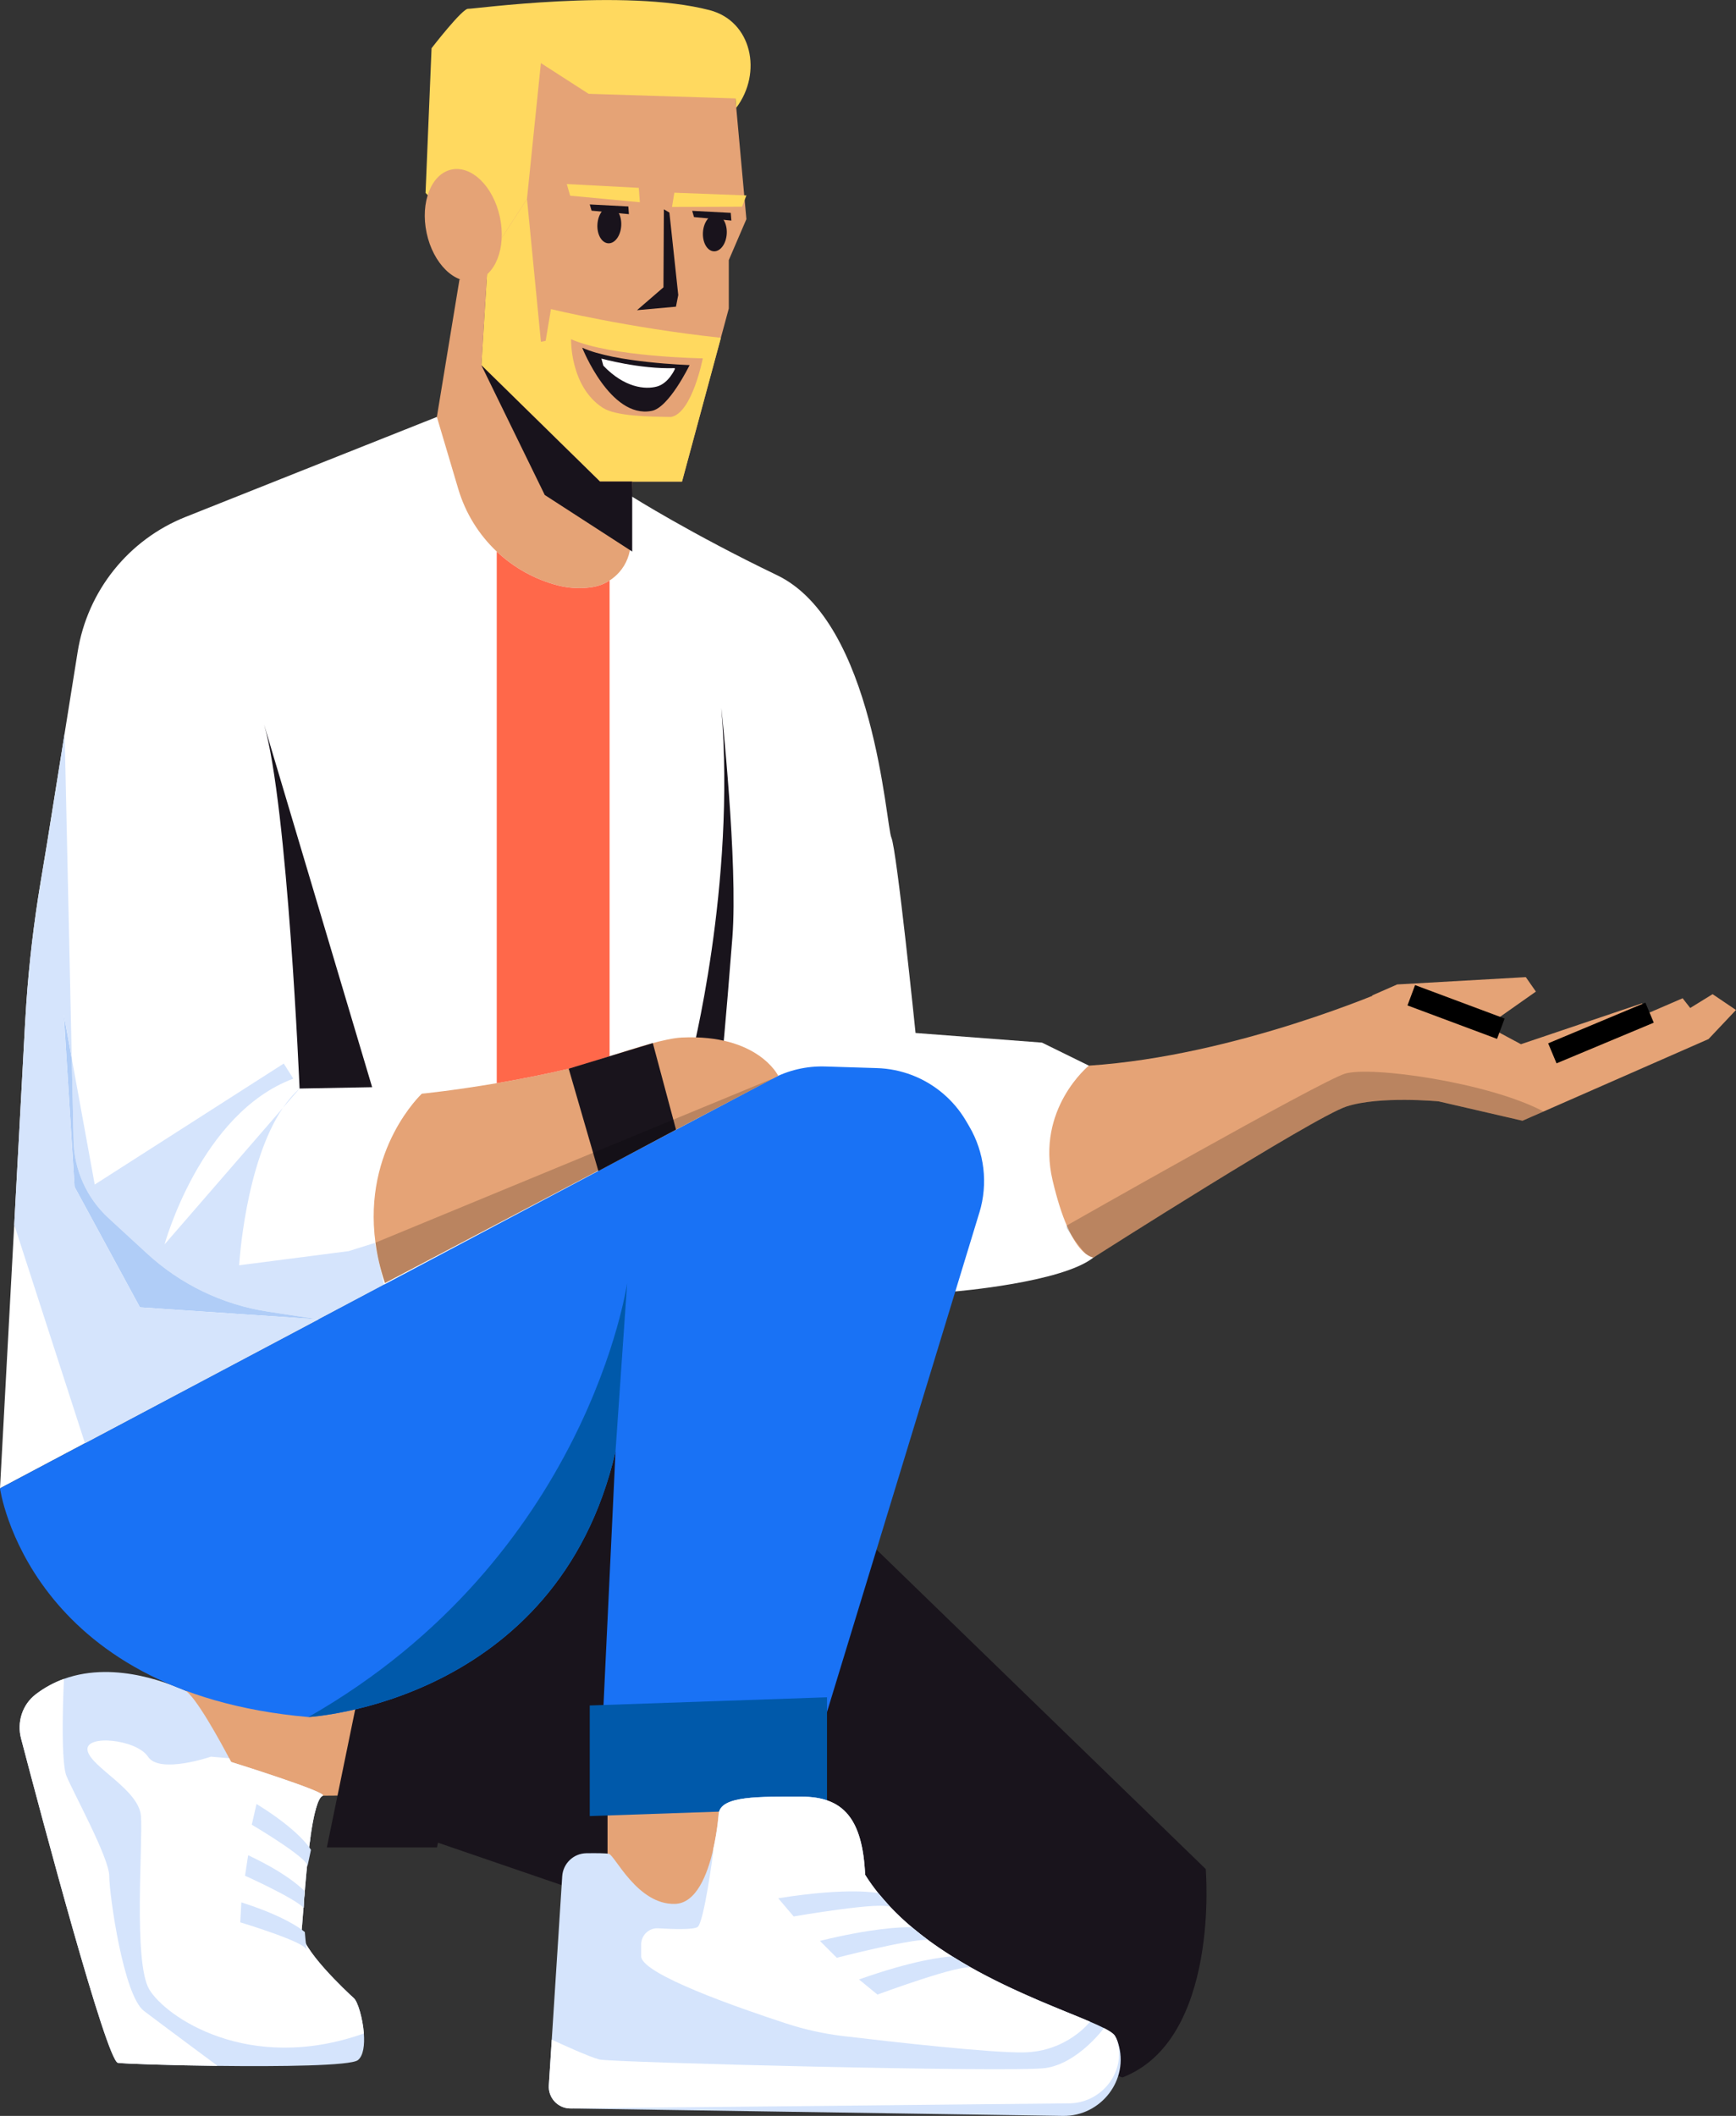 <svg width="160" height="195" viewBox="0 0 160 195" fill="none" xmlns="http://www.w3.org/2000/svg"><rect x="0" y="0" width="160" height="195" fill="#333333" stroke="none"/><g clip-path="url(#clip0_5502_3347)"><path d="M100.772 115.897C97.867 118.203 88.051 119.016 88.051 119.016L40.264 118.451L35.391 118.396L29.864 121.327L29.363 121.592L9.267 132.248L0 137.163L1.311 112.863L2.31 94.319L2.424 92.477C2.68 88.752 3.12 85.035 3.732 81.349L4.322 77.806L5.956 67.59L7.155 60.089C8.051 54.47 11.831 49.739 17.102 47.64L29.859 42.562L40.259 38.427L58.234 45.756C58.234 45.756 63.669 49.188 71.626 53.014C80.584 57.323 81.65 76.059 82.154 77.191C82.655 78.317 84.383 95.199 84.383 95.199L96.038 96.087L100.352 98.206C100.352 98.206 103.678 113.592 100.772 115.897Z" fill="white"/><path d="M37.142 165.435L16.072 165.58V155.825L37.142 155.682V165.435Z" fill="#E5A376"/><path d="M62.164 124.742L111.128 172.25C111.128 172.25 112.491 187.969 103.444 191.457L35.923 168.296L37.423 147.419L62.164 124.742Z" fill="#19141C"/><path d="M32.987 189.858C32.322 190.384 25.843 190.459 20.057 190.389H20.054C15.524 190.336 11.419 190.191 10.87 190.11C9.821 189.95 3.821 167.388 1.94 160.215C1.545 158.711 2.057 157.093 3.289 156.149C4.124 155.509 5.001 155.048 5.894 154.726C10.826 152.943 16.164 155.436 17.001 155.769C17.956 156.146 20.433 160.732 21.123 162.037C21.24 162.255 21.304 162.38 21.304 162.38C21.304 162.38 30.418 165.222 29.739 165.502C29.558 165.577 29.394 165.854 29.244 166.279C29.169 166.483 29.099 166.726 29.035 166.994C28.882 167.606 28.748 168.363 28.629 169.196C28.595 169.428 28.562 169.668 28.534 169.911C28.459 170.479 28.392 171.071 28.331 171.666C28.306 171.904 28.284 172.141 28.259 172.379C28.203 172.957 28.153 173.527 28.108 174.072C28.089 174.315 28.069 174.553 28.05 174.785C27.933 176.232 27.855 177.409 27.802 177.876C27.616 179.508 31.988 183.585 32.614 184.149C32.973 184.47 33.429 185.988 33.535 187.402C33.613 188.458 33.496 189.456 32.987 189.858Z" fill="#D5E4FC"/><path d="M44.111 151.599L40.278 170.255H30.126L33.958 151.599H44.111Z" fill="#19141C"/><path d="M68.793 20.195L67.17 23.971V28.431L66.441 31.125V31.133L62.859 44.382H55.301L44.367 33.662L44.923 24.703C44.923 24.703 44.784 24.46 44.559 24.021C43.501 21.987 40.515 15.713 40.27 9.44C39.969 1.811 48.808 0.268 57.989 1.638C67.17 3.012 67.766 8.928 67.766 8.928L68.793 20.204V20.195Z" fill="#E5A376"/><path d="M45.026 23.8L48.569 18.334L49.852 5.815L54.249 8.646L67.78 9.071L67.858 9.934C70.29 6.712 69.299 1.951 65.403 0.936C57.538 -1.112 43.481 0.863 43.159 0.808C42.647 0.721 39.775 4.443 39.775 4.443L39.221 17.778L45.029 23.803L45.026 23.8Z" fill="#FFD95F"/><path d="M66.441 31.125V31.133L62.859 44.382H55.301L44.367 33.662L44.923 24.703C44.923 24.703 44.784 24.46 44.559 24.021L46.354 21.76L48.572 18.337L49.855 31.499L50.289 31.413L50.779 28.487C50.779 28.487 57.906 30.216 66.439 31.13L66.441 31.125Z" fill="#FFD95F"/><path d="M64.774 33.025C64.774 33.025 56.339 32.899 52.632 31.262C52.632 31.262 52.521 35.601 55.54 37.572C56.765 38.371 59.829 38.396 61.838 38.429C63.792 38.091 64.774 33.025 64.774 33.025Z" fill="#E5A376"/><path d="M58.874 17.312L52.24 16.962L52.548 18.035L58.972 18.639L58.874 17.312Z" fill="#FFD95F"/><path d="M57.911 19.027L54.355 18.84L54.522 19.416L57.964 19.737L57.911 19.027Z" fill="#19131C"/><path d="M57.256 20.807C57.312 19.878 56.867 19.095 56.261 19.058C55.655 19.021 55.118 19.744 55.062 20.673C55.005 21.602 55.451 22.385 56.057 22.422C56.663 22.459 57.2 21.736 57.256 20.807Z" fill="#19131C"/><path d="M62.153 17.759L68.793 18.01L68.387 19.05L61.936 19.072L62.153 17.759Z" fill="#FFD95F"/><path d="M66.981 21.546C67.038 20.617 66.592 19.834 65.986 19.797C65.38 19.76 64.843 20.483 64.787 21.412C64.731 22.341 65.176 23.124 65.782 23.161C66.388 23.198 66.925 22.475 66.981 21.546Z" fill="#19131C"/><path d="M58.71 28.587L62.3 28.263L62.512 27.19L61.696 19.592L61.187 19.29L61.148 26.48L58.71 28.587Z" fill="#19131C"/><path d="M43.782 25.855C45.648 25.456 46.674 22.843 46.075 20.019C45.477 17.195 43.479 15.229 41.613 15.627C39.748 16.026 38.721 18.639 39.319 21.463C39.918 24.288 41.916 26.254 43.782 25.855Z" fill="#E5A376"/><path d="M140.628 90.051L128.775 90.725L126.445 91.748L136.695 94.805L141.557 91.384L140.628 90.051Z" fill="#E5A376"/><path d="M160 93.078L157.467 95.76L142.261 102.436L140.321 103.286L132.588 101.5C132.588 101.5 127.152 100.981 124.108 101.97C121.063 102.959 100.772 115.897 100.772 115.897C100.658 115.872 100.405 115.808 100.065 115.548C99.709 115.277 99.258 114.782 98.766 113.874C98.621 113.606 98.474 113.296 98.32 112.949C97.889 111.946 97.441 110.596 97.013 108.78C95.462 102.193 100.352 98.208 100.352 98.208C113.983 97.314 127.996 91.152 127.996 91.152L136.15 94.07L140.18 96.233L151.331 92.469L152.032 93.315L155.08 91.999L155.781 92.893L157.843 91.622L160 93.081V93.078Z" fill="#E5A376"/><path d="M75.469 165.158H55.994V176.26H75.469V165.158Z" fill="#E5A376"/><path d="M58.268 44.379L58.123 50.051C58.098 51.069 57.711 52.01 57.079 52.729C56.82 53.022 56.517 53.285 56.183 53.497C55.704 53.807 55.153 54.02 54.563 54.109C54.171 54.168 53.773 54.199 53.375 54.199C52.718 54.199 52.064 54.117 51.424 53.953C49.279 53.397 47.35 52.307 45.783 50.831C44.144 49.286 42.908 47.313 42.24 45.075L40.264 38.424L42.349 25.754C43.648 25.555 44.92 24.77 44.92 24.77L44.369 33.659L55.301 44.379H58.268Z" fill="#E5A376"/><path d="M63.558 33.645C63.558 33.645 56.667 33.43 53.659 32.041C53.659 32.041 56.239 38.591 60.032 37.873C61.632 37.625 63.558 33.645 63.558 33.645Z" fill="#19131C"/><path d="M62.206 34C62.206 34 61.635 35.325 60.55 35.621C59.464 35.917 57.555 35.738 55.607 33.701L55.429 33.047C55.429 33.047 58.955 34.031 62.183 33.928L62.203 34H62.206Z" fill="white"/><path d="M67.351 19.617L63.797 19.43L63.962 20.006L67.407 20.33L67.351 19.617Z" fill="#19131C"/><path d="M130.072 91.722L138.326 94.805" stroke="black" stroke-width="2" stroke-miterlimit="10"/><path d="M143.074 97.074L152.035 93.326" stroke="black" stroke-width="2" stroke-miterlimit="10"/><path d="M27.613 100.321L26.074 102.098C26.533 101.422 27.045 100.818 27.613 100.321Z" fill="#D5E4FC"/><path d="M35.389 118.396L29.361 121.592L24.694 120.877C20.53 120.243 16.648 118.376 13.545 115.517L9.999 112.253C8.001 110.415 6.838 107.838 6.779 105.119L6.612 97.532L8.73 109.168L26.152 98.016L27.034 99.407C18.468 102.596 15.167 114.682 15.167 114.682L26.074 102.098C22.573 107.237 22.041 116.607 22.041 116.607L32.133 115.302L34.534 114.55L35.389 118.396Z" fill="#D5E4FC"/><path d="M34.298 100.195C32.069 100.237 29.839 100.279 27.61 100.318C27.61 100.318 26.511 74.221 24.34 66.779C27.66 77.918 30.977 89.056 34.298 100.192V100.195Z" fill="#19141C"/><path d="M90.264 111.753L74.108 164.705L55.164 166.77L56.417 140.394L56.729 133.773C51.355 156.984 28.428 158.242 28.428 158.242C2.563 155.981 0 137.163 0 137.163L71.144 99.427C72.661 98.625 74.353 98.231 76.068 98.287L80.832 98.435C81.934 98.468 83.022 98.689 84.058 99.083C86.142 99.885 87.898 101.369 89.036 103.303L89.326 103.8C90.737 106.198 91.079 109.084 90.266 111.753H90.264Z" fill="#1972F5"/><path d="M29.361 121.592L12.899 120.483L6.871 109.375L5.88 93.502L6.612 97.532L6.779 105.119C6.838 107.838 8.001 110.415 9.999 112.253L13.545 115.517C16.648 118.376 20.53 120.243 24.694 120.877L29.361 121.592Z" fill="#B0CDF7"/><path d="M29.361 121.592L9.265 132.248L7.831 133.008L1.311 112.865L2.31 94.319L2.427 92.477C2.683 88.749 3.12 85.035 3.735 81.349L4.325 77.806L5.958 67.59L6.612 97.532L5.88 93.502L6.871 109.375L12.899 120.483L29.361 121.592Z" fill="#D5E4FC"/><path d="M66.48 65.239C66.48 65.239 68.028 79.558 67.502 86.377C66.87 94.545 66.48 98.284 66.48 98.284L63.667 97.661C63.667 97.661 67.847 81.579 66.48 65.242V65.239Z" fill="#19141C"/><path d="M71.726 99.144L71.075 99.488L35.478 118.245C35.044 116.94 34.762 115.696 34.604 114.522C33.435 105.868 38.879 100.793 38.879 100.793C38.879 100.793 41.725 100.517 45.783 99.824C47.77 99.485 50.047 99.044 52.418 98.488C53.331 98.273 54.7 97.826 56.183 97.342C58.613 96.557 61.343 95.688 62.84 95.618C69.864 95.285 71.726 99.144 71.726 99.144Z" fill="#E5A376"/><path d="M56.183 53.5V97.345C54.7 97.826 53.331 98.273 52.418 98.491C50.047 99.047 47.77 99.485 45.783 99.826V50.834C47.35 52.312 49.279 53.399 51.424 53.955C52.064 54.12 52.715 54.201 53.375 54.201C53.773 54.201 54.171 54.17 54.563 54.112C55.153 54.022 55.704 53.81 56.183 53.5Z" fill="#FF684A"/><path d="M76.221 166.614L54.355 167.368V157.174L76.221 156.42V166.614Z" fill="#0059AA"/><path d="M57.803 118.245L56.729 133.771C51.355 156.981 28.428 158.239 28.428 158.239C54.199 143.523 57.803 118.245 57.803 118.245Z" fill="#0059AA"/><path d="M44.367 33.659L50.208 45.617L58.268 50.831V44.379H55.298L44.367 33.659Z" fill="#18131C"/><path d="M103.057 188.302C104.109 191.661 101.471 195.053 97.964 195L52.543 194.313C51.405 194.296 50.511 193.323 50.584 192.183L50.854 187.972L51.817 172.918C51.892 171.736 52.857 170.811 54.037 170.792C54.945 170.78 55.858 170.783 56.119 170.85C56.681 170.99 58.743 175.553 62.211 175.461C64.17 175.408 65.203 172.756 65.729 170.459C66.132 168.69 66.241 167.134 66.241 167.134C66.436 165.474 70.034 165.58 73.877 165.58C77.721 165.58 79.499 167.603 79.736 172.778C84.561 180.477 95.621 184.247 100.463 186.318C100.962 186.53 101.393 186.726 101.746 186.907H101.749C102.261 187.17 102.606 187.396 102.743 187.6C102.868 187.788 102.971 188.028 103.057 188.302Z" fill="#D5E4FC"/><path opacity="0.19" d="M142.261 102.434L140.321 103.283L132.587 101.497C132.587 101.497 127.152 100.978 124.108 101.967C121.063 102.956 100.772 115.895 100.772 115.895C100.658 115.869 100.405 115.805 100.065 115.545C99.679 115.123 99.247 114.578 98.766 113.871C98.621 113.659 98.474 113.43 98.32 113.189V112.941C98.32 112.941 121.592 99.701 123.944 98.954C126.298 98.208 137.243 99.762 142.261 102.436V102.434Z" fill="black"/><path d="M52.415 98.488L55.151 107.922L62.306 104.107L60.168 96.129L52.415 98.488Z" fill="#19141C"/><path opacity="0.19" d="M71.144 99.43L71.075 99.488L35.478 118.245C35.044 116.94 34.762 115.696 34.604 114.522L71.144 99.43Z" fill="black"/><path d="M100.463 186.318C100.463 186.318 98.382 189.053 94.394 189.146C91.433 189.215 82.268 188.182 77.737 187.645C75.951 187.433 74.195 187.047 72.483 186.488C67.966 185.015 59.267 181.972 59.094 180.329V179.2C59.094 178.339 59.815 177.66 60.669 177.711C62.058 177.795 63.92 177.85 64.29 177.593C64.894 177.174 65.732 170.705 65.732 170.705C65.732 170.705 65.732 170.616 65.729 170.456C66.132 168.687 66.241 167.131 66.241 167.131C66.436 165.471 70.034 165.577 73.877 165.577C77.721 165.577 79.499 167.6 79.736 172.776C80.103 173.363 80.507 173.924 80.938 174.466H80.941C81.302 174.916 81.681 175.349 82.082 175.771C82.085 175.771 82.087 175.774 82.09 175.777C82.7 176.42 83.353 177.029 84.038 177.607C84.511 178.007 85.004 178.393 85.505 178.764C86.24 179.306 86.996 179.818 87.767 180.298C88.296 180.631 88.83 180.949 89.368 181.254C93.578 183.641 97.895 185.217 100.463 186.315V186.318Z" fill="white"/><path d="M103.099 188.648C103.483 191.387 101.293 193.815 98.537 193.843L52.543 194.313C51.405 194.296 50.511 193.323 50.584 192.183L50.854 187.972C51.705 188.366 54.319 189.568 55.245 189.8C56.358 190.079 93.325 191.01 96.342 190.59C99.356 190.171 101.746 186.907 101.746 186.907H101.749C102.261 187.17 102.606 187.396 102.743 187.6C102.929 187.883 103.043 188.243 103.099 188.648Z" fill="white"/><path d="M71.726 174.941L73.148 176.618C73.148 176.618 81.486 175.171 82.087 175.78L80.941 174.469C80.941 174.469 78.344 173.885 71.726 174.941Z" fill="#D5E4FC"/><path d="M85.505 178.767C83.637 178.736 77.122 180.427 77.122 180.427L75.567 178.87C80.217 177.73 82.891 177.593 84.038 177.61C84.511 178.01 85.004 178.395 85.505 178.767Z" fill="#D5E4FC"/><path d="M89.512 181.371C88.811 180.882 80.871 183.817 80.871 183.817L79.171 182.425C84.127 180.67 86.832 180.354 87.767 180.301C88.296 180.634 88.83 180.952 89.368 181.257L89.512 181.371Z" fill="#D5E4FC"/><path d="M20.054 190.389C15.524 190.336 11.419 190.191 10.87 190.11C9.821 189.95 3.821 167.388 1.94 160.215C1.545 158.711 2.057 157.093 3.289 156.149C4.124 155.509 5.001 155.048 5.894 154.726C5.894 154.726 5.521 162.179 6.125 163.671C6.729 165.161 10.069 171.216 10.069 172.893C10.069 174.57 11.366 183.884 13.269 185.328C15.078 186.7 19.617 190.062 20.054 190.389Z" fill="white"/><path d="M28.108 174.072C28.089 174.315 28.069 174.553 28.05 174.785H18.51V174.072H28.108Z" fill="#D5E4FC"/><path d="M28.331 171.666C28.306 171.904 28.284 172.141 28.259 172.379H18.849V171.666H28.331Z" fill="#D5E4FC"/><path d="M28.629 169.196C28.595 169.428 28.562 169.668 28.534 169.911H19.84V169.196H28.629Z" fill="#D5E4FC"/><path d="M29.244 166.279C29.169 166.483 29.099 166.726 29.035 166.994H20.427V166.279H29.244Z" fill="#D5E4FC"/><path d="M33.535 187.402C22.898 191.172 15.217 185.837 13.748 183.325C12.279 180.81 13.175 169.819 12.991 167.368C12.805 164.918 8.399 162.878 8.073 161.341C7.748 159.804 12.574 160.271 13.639 161.894C14.705 163.518 19.436 161.894 19.436 161.894L21.123 162.037C21.24 162.255 21.304 162.38 21.304 162.38C21.304 162.38 30.418 165.222 29.739 165.502C29.558 165.577 29.394 165.854 29.244 166.279C29.169 166.483 29.099 166.726 29.035 166.994C28.882 167.606 28.748 168.363 28.629 169.196C28.595 169.428 28.562 169.668 28.534 169.911C28.459 170.479 28.392 171.071 28.331 171.666C28.306 171.904 28.284 172.141 28.259 172.379C28.203 172.957 28.153 173.527 28.108 174.072C28.089 174.315 28.069 174.553 28.05 174.785C27.933 176.232 27.855 177.409 27.802 177.876C27.616 179.508 31.988 183.585 32.614 184.149C32.973 184.47 33.429 185.988 33.535 187.402Z" fill="white"/><path d="M23.642 166.253L23.205 168.162C23.205 168.162 28.453 171.258 28.337 171.993L28.659 170.484C28.659 170.484 27.741 168.777 23.642 166.253Z" fill="#D5E4FC"/><path d="M28.003 175.83C27.073 174.883 22.584 172.865 22.584 172.865L22.871 170.976C26.029 172.463 27.485 173.692 28.058 174.271C28.022 174.793 28.005 175.313 28.003 175.827V175.83Z" fill="#D5E4FC"/><path d="M28.239 179.689C28.222 178.991 22.144 177.16 22.144 177.16L22.244 175.319C25.985 176.517 27.582 177.63 28.094 178.057C28.133 178.557 28.183 179.052 28.247 179.535L28.242 179.689H28.239Z" fill="#D5E4FC"/></g><defs><clipPath id="clip0_5502_3347"><rect width="160" height="195" fill="white"/></clipPath></defs></svg>